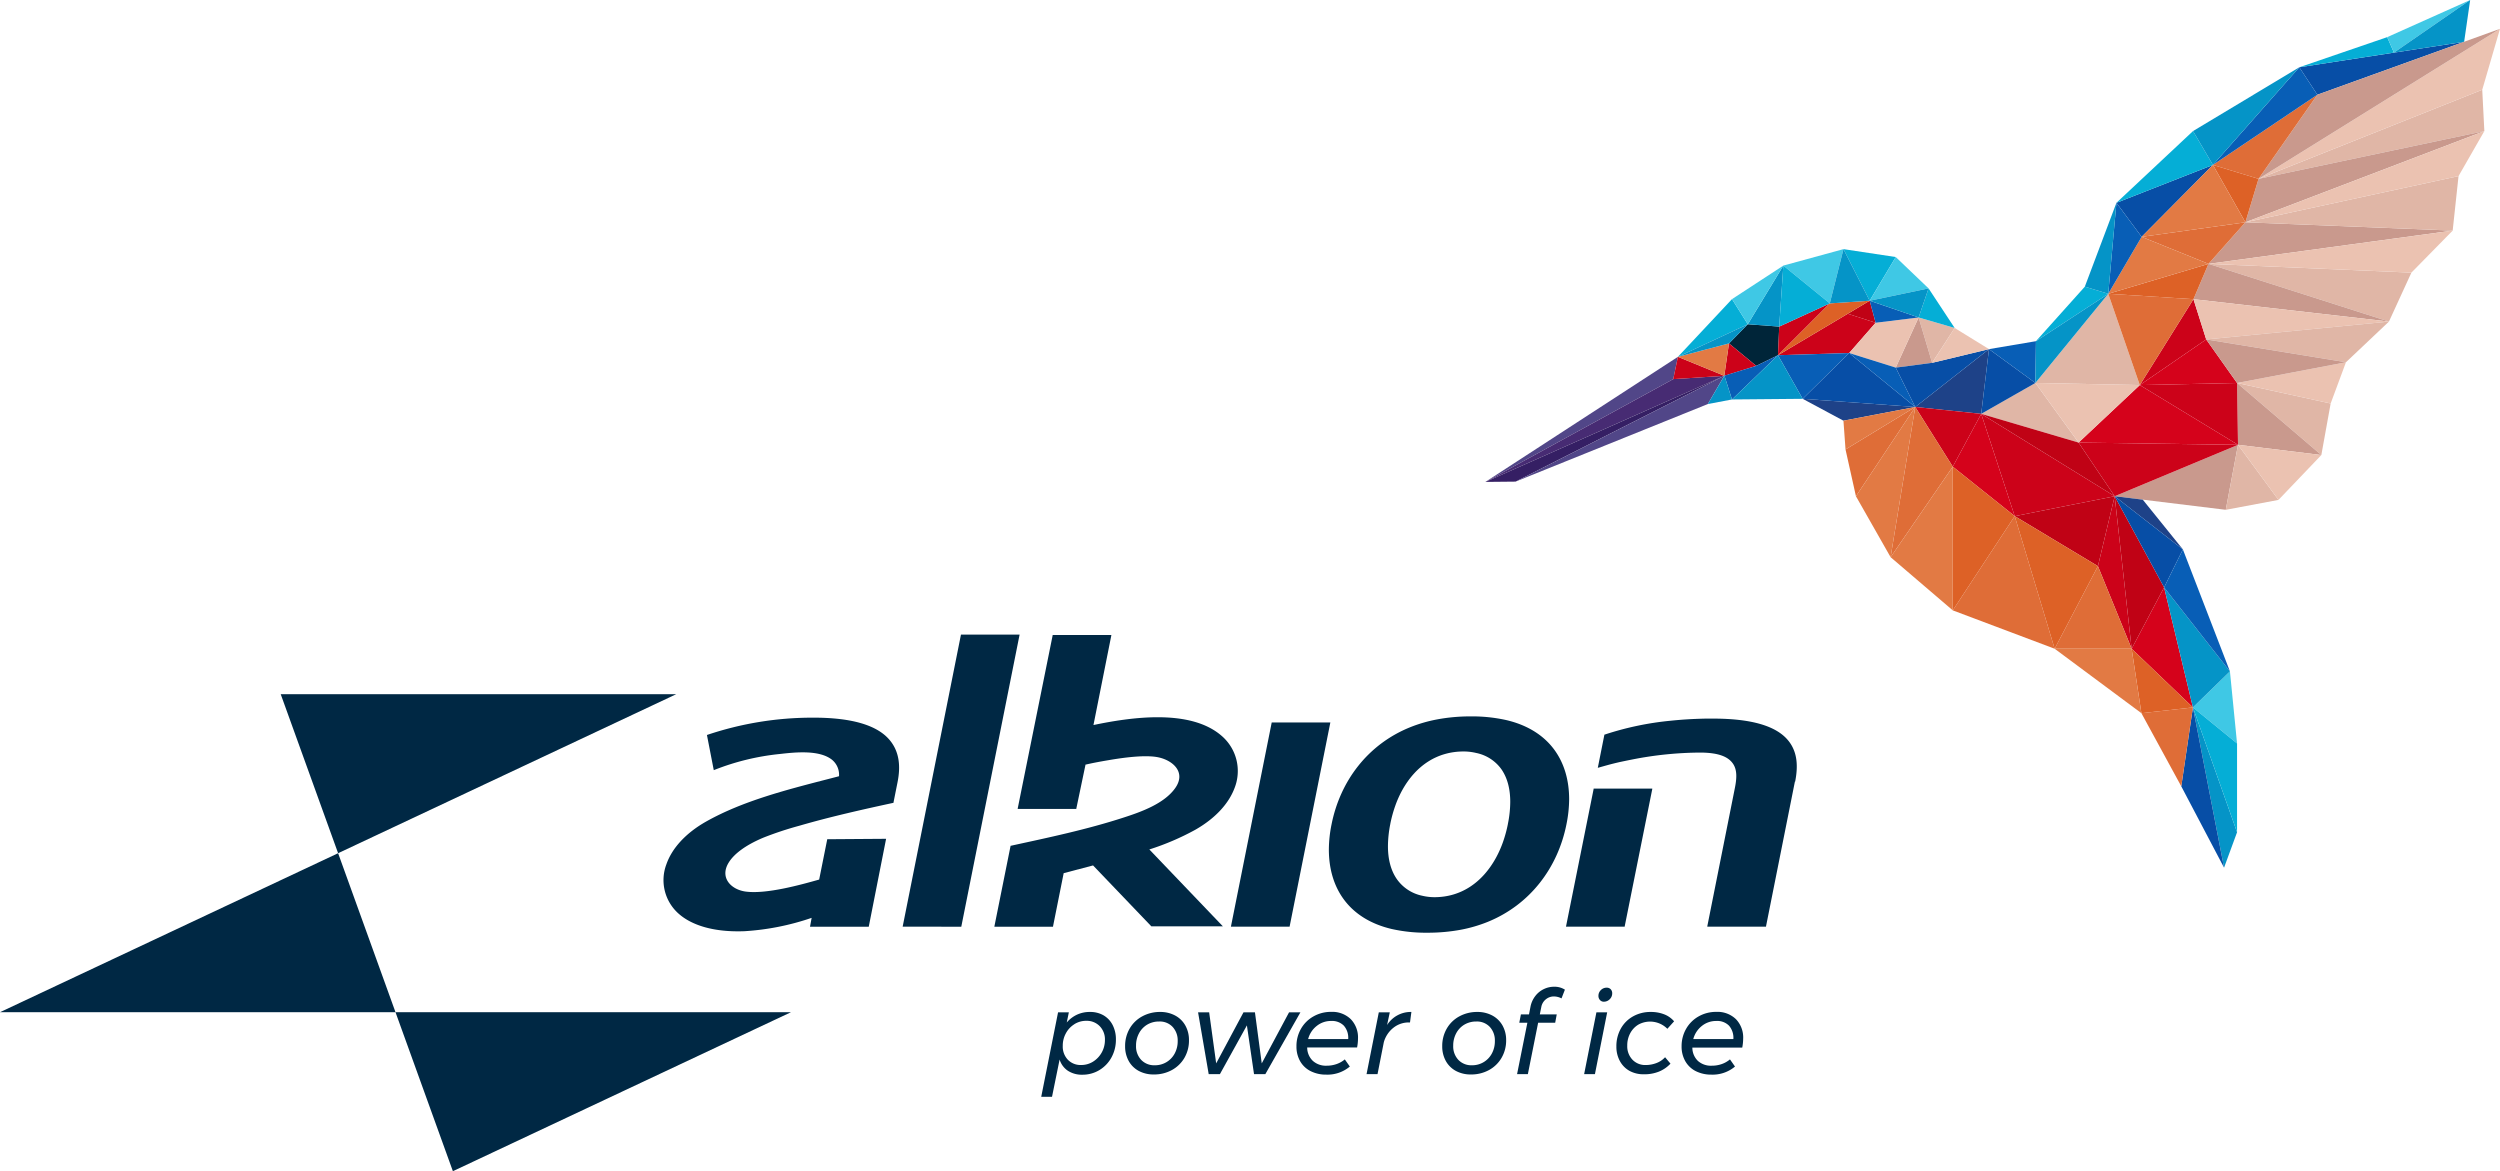 <svg xmlns="http://www.w3.org/2000/svg" viewBox="0 0 926.62 434.1"><polygon points="293.18 375.17 167.86 434.1 146.59 375.17 293.18 375.17" style="fill:#002844;fill-rule:evenodd"/><polygon points="0 375.17 125.32 316.24 146.59 375.17 0 375.17" style="fill:#002844;fill-rule:evenodd"/><path d="M426,314.85l27.09,28.32.17.17H426.74l-.13-.14-21.47-22.43-10.89,2.87-3.94,19.69,0,.16-21.73,0,0-.16,6-29.86v0l.14,0c14-3.05,28.08-6,41.76-10.45,6.51-2.1,15.05-5.15,19.12-10.93s-.75-10.12-6-11.33c-4.27-1-11.69-.22-18.75,1-2.86.48-5.71,1-8.54,1.66l0,.15-3.37,16.1,0,.16-21.73,0,0-.16,12.95-64.16,0-.16h21.75l0,.17-6.62,33.21c13.53-2.82,36.11-6.29,47.8,4.27A17.17,17.17,0,0,1,457.62,292c-2.07,5.59-6.85,11.13-14.51,15.51A95.37,95.37,0,0,1,426,314.85" style="fill:#002844"/><path d="M665.28,289.68l-10.7,53.62,0,.16H632.81l0-.16L643,292.21c.71-3.52,1-6.82-.76-9.27s-5.17-3.93-11.8-4A132.77,132.77,0,0,0,605,281.5c-1.68.33-3.31.67-4.86,1h0c-1.54.36-3,.72-4.41,1.11l-.51.14-3,.84.18-.9,2.27-11.4v0l.05,0a112,112,0,0,1,24.46-5.15c2-.21,4.13-.39,6.24-.52s4.4-.22,6.71-.27l2.24,0c15.6-.08,23.91,3.07,28,7.62s4.06,10.31,3,15.74M580.46,343.3l10.21-50.84,0-.16,21.74,0,0,.16L602.2,343.3l0,.16H580.43ZM527.13,332a19.69,19.69,0,0,0,4.54.54c9.82,0,17.73-5.38,22.79-14.57a39.89,39.89,0,0,0,2.61-5.85,48.73,48.73,0,0,0,1.82-6.66v-.05a42,42,0,0,0,.88-8.21c0-4.86-1.09-8.89-3.22-12a15.21,15.21,0,0,0-9.38-6.11,20.08,20.08,0,0,0-4.67-.56c-9.84,0-17.72,5.25-22.77,14.36a38.88,38.88,0,0,0-2.59,5.81,48.3,48.3,0,0,0-1.82,6.63v.05a42.91,42.91,0,0,0-.88,8.26c0,4.91,1.1,9,3.24,12.12A15.26,15.26,0,0,0,527.13,332ZM545,265.53h.06a57.91,57.91,0,0,1,13.25,1.37c7.87,1.85,13.71,5.6,17.56,10.68s5.73,11.48,5.73,18.67a47.79,47.79,0,0,1-1,9.29c-3.19,16-13.38,29.72-29.17,36.15a53,53,0,0,1-10,2.92,67.24,67.24,0,0,1-12.31,1.1h-.06a58,58,0,0,1-13.19-1.37c-7.89-1.85-13.74-5.62-17.6-10.73s-5.73-11.53-5.73-18.75a47.32,47.32,0,0,1,1-9.32c3.19-16,13.38-29.64,29.16-36a53.09,53.09,0,0,1,10-2.9A66.33,66.33,0,0,1,545,265.53Z" style="fill:#002844"/><path d="M328.43,310.9,322,343.49H300.23l.6-3.29a94.12,94.12,0,0,1-24.9,4.95c-11.37.43-19.5-2.19-24.32-6.43A16.59,16.59,0,0,1,247,320.34c2-5.74,6.93-11.46,14.88-15.92l0,0c13.42-7.51,29.22-11.58,45.25-15.71l3.85-1a7.19,7.19,0,0,0-2.78-6.25c-4.75-3.56-13.47-2.64-19.1-2a90.43,90.43,0,0,0-24.54,6l-.22-1.13-2.32-11.93v0l.07,0a122.26,122.26,0,0,1,38.92-6.4c15.6-.08,24.1,3.18,28.34,7.84s4.42,10.53,3.34,16l-1.55,7.76v0l-.15,0c-11.61,2.51-23.32,5.15-34.73,8.46A125.71,125.71,0,0,0,283,310.45c-6.87,2.88-10.93,6.12-12.84,9.15-3.57,5.66.78,10.1,6.14,10.85,7.68,1.07,20.54-2.52,27.32-4.44l3-14.95Z" style="fill:#002844"/><polygon points="377.91 235.21 377.88 235.38 356.33 343.33 356.3 343.49 334.57 343.46 356.15 235.37 356.18 235.21 377.91 235.21" style="fill:#002844"/><polygon points="493.1 267.77 493.06 267.94 478.02 343.3 477.99 343.46 456.24 343.46 456.27 343.3 471.33 267.93 471.36 267.77 493.1 267.77" style="fill:#002844"/><path d="M409,376.32a8.78,8.78,0,0,1,3.4,3.61,11.48,11.48,0,0,1,1.21,5.37,13.63,13.63,0,0,1-1.62,6.59,12.32,12.32,0,0,1-4.48,4.72,12,12,0,0,1-6.32,1.73,9.42,9.42,0,0,1-5.39-1.47,7.73,7.73,0,0,1-3.06-4.16l-2.81,13.81h-4l6.24-31.31h4l-.78,3.77a11.37,11.37,0,0,1,3.81-2.9,11.12,11.12,0,0,1,4.77-1A9.83,9.83,0,0,1,409,376.32Zm-10.76,3.29a8.89,8.89,0,0,0-3.16,3.36,9.49,9.49,0,0,0-1.17,4.67,7.06,7.06,0,0,0,1.89,5.15,6.51,6.51,0,0,0,4.91,1.95,8.18,8.18,0,0,0,4.44-1.25,9.41,9.41,0,0,0,4.39-8,7,7,0,0,0-1.92-5.13,6.69,6.69,0,0,0-5-2A8.18,8.18,0,0,0,398.21,379.61Z" style="fill:#002844"/><path d="M435.58,376.41a9.39,9.39,0,0,1,3.77,3.7,10.88,10.88,0,0,1,1.34,5.41A12.71,12.71,0,0,1,439,392.1a12.06,12.06,0,0,1-4.68,4.53,13.63,13.63,0,0,1-6.64,1.62,11.46,11.46,0,0,1-5.61-1.32,9.29,9.29,0,0,1-3.73-3.7,11.09,11.09,0,0,1-1.32-5.46,12.85,12.85,0,0,1,1.69-6.54,11.91,11.91,0,0,1,4.66-4.52,13.61,13.61,0,0,1,6.64-1.63A11.52,11.52,0,0,1,435.58,376.41Zm-10.31,3.33a8.22,8.22,0,0,0-3.07,3.2,9.59,9.59,0,0,0-1.13,4.66,7.28,7.28,0,0,0,1.91,5.24,6.61,6.61,0,0,0,5,2,8.23,8.23,0,0,0,7.41-4.35,9.53,9.53,0,0,0,1.12-4.66,7.34,7.34,0,0,0-1.88-5.21,6.5,6.5,0,0,0-5-2A8.52,8.52,0,0,0,425.27,379.74Z" style="fill:#002844"/><path d="M482,375.21l-13,22.91h-4.2l-2.64-18.06-10,18.06H448l-3.94-22.91h4.11l2.6,18.93,10.13-18.93h4.24l2.52,18.93,10.13-18.93Z" style="fill:#002844"/><path d="M500.68,377.77a9.75,9.75,0,0,1,2.66,7.19,17.76,17.76,0,0,1-.34,3.29H484.51a6.85,6.85,0,0,0,2.06,4.93,7.19,7.19,0,0,0,5.17,1.82,11.07,11.07,0,0,0,3.64-.6,9.67,9.67,0,0,0,3.07-1.74l1.86,2.65a12.83,12.83,0,0,1-8.7,3,12.6,12.6,0,0,1-5.84-1.3,9.26,9.26,0,0,1-3.88-3.68,10.86,10.86,0,0,1-1.36-5.5,12.85,12.85,0,0,1,1.68-6.52,12.18,12.18,0,0,1,4.64-4.59,13,13,0,0,1,6.54-1.67A9.81,9.81,0,0,1,500.68,377.77Zm-2.58,2.4a6.12,6.12,0,0,0-4.71-1.75,8.37,8.37,0,0,0-5.37,1.86,9.07,9.07,0,0,0-3.16,4.85h14.85A6.81,6.81,0,0,0,498.1,380.17Z" style="fill:#002844"/><path d="M523.13,375.08l-.52,3.9a9.07,9.07,0,0,0-6.08,1.91,10.36,10.36,0,0,0-3.62,5.41l-2.33,11.82h-4.07l4.54-22.91h4.07l-1,4.72A10.35,10.35,0,0,1,523.13,375.08Z" style="fill:#002844"/><path d="M553.14,376.41a9.45,9.45,0,0,1,3.77,3.7,10.88,10.88,0,0,1,1.34,5.41,12.71,12.71,0,0,1-1.71,6.58,12.06,12.06,0,0,1-4.68,4.53,13.64,13.64,0,0,1-6.65,1.62,11.45,11.45,0,0,1-5.6-1.32,9.29,9.29,0,0,1-3.73-3.7,11.09,11.09,0,0,1-1.32-5.46,12.85,12.85,0,0,1,1.69-6.54,11.91,11.91,0,0,1,4.66-4.52,13.61,13.61,0,0,1,6.64-1.63A11.52,11.52,0,0,1,553.14,376.41Zm-10.31,3.33a8.15,8.15,0,0,0-3.07,3.2,9.59,9.59,0,0,0-1.13,4.66,7.28,7.28,0,0,0,1.91,5.24,6.61,6.61,0,0,0,5,2,8.23,8.23,0,0,0,7.41-4.35,9.53,9.53,0,0,0,1.12-4.66,7.34,7.34,0,0,0-1.88-5.21,6.52,6.52,0,0,0-5-2A8.52,8.52,0,0,0,542.83,379.74Z" style="fill:#002844"/><path d="M573,370.37a4.74,4.74,0,0,0-1.71,2.81l-.56,2.81H577l-.57,3.08h-6.32l-3.81,19.05h-4l3.82-19.05h-3l.6-3.08h3l.52-2.68a9.46,9.46,0,0,1,1.85-4.18,8.6,8.6,0,0,1,3.18-2.55,8.74,8.74,0,0,1,3.76-.85,7.19,7.19,0,0,1,4,1.09l-1.26,3.24a5.37,5.37,0,0,0-1.38-.54,5.93,5.93,0,0,0-1.43-.19A4.64,4.64,0,0,0,573,370.37Z" style="fill:#002844"/><path d="M595.7,375.21l-4.54,22.91h-4l4.55-22.91Zm1.3-8.55a2.12,2.12,0,0,1,.56,1.54,2.94,2.94,0,0,1-.93,2.17,3,3,0,0,1-2.14.91,1.86,1.86,0,0,1-1.47-.63,2.2,2.2,0,0,1-.56-1.54,2.89,2.89,0,0,1,.9-2.14,2.93,2.93,0,0,1,2.13-.89A2,2,0,0,1,597,366.66Z" style="fill:#002844"/><path d="M604,396.93a9.13,9.13,0,0,1-3.61-3.68,11,11,0,0,1-1.28-5.39,13.27,13.27,0,0,1,1.64-6.6,11.71,11.71,0,0,1,4.55-4.55,13.1,13.1,0,0,1,6.5-1.63,13.52,13.52,0,0,1,5.06.89,9.19,9.19,0,0,1,3.64,2.58L618,381.32a9,9,0,0,0-10.76-1.54,8.24,8.24,0,0,0-3,3.19,9.39,9.39,0,0,0-1.1,4.59,7.2,7.2,0,0,0,1.9,5.19,6.52,6.52,0,0,0,4.94,2A11.19,11.19,0,0,0,614,394a8.25,8.25,0,0,0,3.16-2.14l2,2.38a12,12,0,0,1-4.26,2.94,14.4,14.4,0,0,1-5.57,1A10.81,10.81,0,0,1,604,396.93Z" style="fill:#002844"/><path d="M643.44,377.77A9.79,9.79,0,0,1,646.1,385a17.76,17.76,0,0,1-.34,3.29H627.27a6.85,6.85,0,0,0,2.05,4.93A7.21,7.21,0,0,0,634.5,395a11.07,11.07,0,0,0,3.64-.6,9.78,9.78,0,0,0,3.07-1.74l1.86,2.65a12.84,12.84,0,0,1-8.7,3,12.67,12.67,0,0,1-5.85-1.3,9.29,9.29,0,0,1-3.87-3.68,10.87,10.87,0,0,1-1.37-5.5,12.85,12.85,0,0,1,1.69-6.52,12.22,12.22,0,0,1,4.63-4.59,13.1,13.1,0,0,1,6.54-1.67A9.83,9.83,0,0,1,643.44,377.77Zm-2.58,2.4a6.14,6.14,0,0,0-4.72-1.75,8.39,8.39,0,0,0-5.37,1.86,9.19,9.19,0,0,0-3.16,4.85h14.86A6.86,6.86,0,0,0,640.86,380.17Z" style="fill:#002844"/><polygon points="250.63 257.31 125.32 316.24 104.05 257.31 250.63 257.31" style="fill:#002844;fill-rule:evenodd"/><polygon points="621.91 132.26 620.19 140.51 550.56 178.62 621.91 132.26" style="fill:#514688"/><polygon points="550.56 178.62 620.19 140.51 639.1 139.29 550.56 178.62" style="fill:#472b73"/><polygon points="550.56 178.62 561.73 178.51 639.1 139.29 550.56 178.62" style="fill:#351f64"/><polygon points="639.1 139.29 633 149.76 561.73 178.51 639.1 139.29" style="fill:#514688"/><polygon points="639.1 139.29 621.91 132.26 620.19 140.51 639.1 139.29" style="fill:#cc0219"/><polygon points="647.82 120.18 659.46 121.05 659 131.66 650.93 135.61 640.84 127.29 647.82 120.18" style="fill:#002539"/><polygon points="650.93 135.61 639.1 139.29 640.84 127.29 650.93 135.61" style="fill:#cc0219"/><polygon points="659 131.66 678.21 112.45 659.46 121.05 659 131.66" style="fill:#cc0219"/><polygon points="659 131.66 685.39 130.85 695.2 119.63 684.86 116.29 659 131.66" style="fill:#cc0219"/><polygon points="716.14 134.48 711.13 117.67 724.49 121.56 716.14 134.48" style="fill:#e0b6a6"/><polygon points="711.13 117.67 702.65 136.26 716.14 134.48 711.13 117.67" style="fill:#c9998d"/><polygon points="837.12 66.29 920.82 48.58 920.04 33.27 837.12 66.29" style="fill:#e0b6a6"/><polygon points="832.25 82.39 920.82 48.58 837.12 66.29 832.25 82.39" style="fill:#c9998d"/><polygon points="734.33 153.39 754.41 141.95 770.42 164.04 734.33 153.39" style="fill:#e0b6a6"/><polygon points="802.12 217.72 812.8 262.2 790.09 240.45 802.12 217.72" style="fill:#d5021b"/><polygon points="812.8 262.2 829.16 308.48 824.34 321.6 812.8 262.2" style="fill:#0594c7"/><polygon points="812.8 262.2 826.52 248.84 829.16 275.56 812.8 262.2" style="fill:#3fc8e5"/><polygon points="783.8 183.93 824.97 188.96 829.51 164.87 783.8 183.93" style="fill:#c9998d"/><polygon points="770.42 164.04 829.51 164.87 783.8 183.93 770.42 164.04" style="fill:#cc0219"/><polygon points="824.97 188.96 844.51 185.29 829.51 164.87 824.97 188.96" style="fill:#e0b6a6"/><polygon points="832.25 82.39 909.08 85.47 818.57 97.8 832.25 82.39" style="fill:#c9998d"/><polygon points="909.08 85.47 911.25 65.27 832.25 82.39 909.08 85.47" style="fill:#e0b6a6"/><polygon points="818.57 97.8 885.46 119.19 893.78 101.05 818.57 97.8" style="fill:#e0b6a6"/><polygon points="813 110.89 885.46 119.19 818.57 97.8 813 110.89" style="fill:#c9998d"/><polygon points="829.15 141.95 863.85 149.56 860.4 168.66 829.15 141.95" style="fill:#e0b6a6"/><polygon points="829.15 141.95 829.51 164.87 860.4 168.66 829.15 141.95" style="fill:#c9998d"/><polygon points="754.41 141.95 781.42 108.89 793.11 142.73 754.41 141.95" style="fill:#e0b6a6"/><polygon points="770.42 164.04 829.51 164.87 793.11 142.73 770.42 164.04" style="fill:#d5021b"/><polygon points="793.11 142.73 817.72 125.81 813 110.89 793.11 142.73" style="fill:#cc0219"/><polygon points="829.15 141.95 829.51 164.87 793.11 142.73 829.15 141.95" style="fill:#cc0219"/><polygon points="817.72 125.81 793.11 142.73 829.15 141.95 817.72 125.81" style="fill:#d5021b"/><polygon points="746.75 191.3 783.8 183.93 734.33 153.39 746.75 191.3" style="fill:#cc0219"/><polygon points="790.09 240.45 777.59 209.84 783.8 183.93 790.09 240.45" style="fill:#cc0219"/><polygon points="734.33 153.39 723.79 172.97 746.75 191.3 734.33 153.39" style="fill:#d5021b"/><polygon points="668.16 147.82 683.27 155.93 709.88 150.85 668.16 147.82" style="fill:#1e4288"/><polygon points="783.8 183.93 794.21 185.2 809.08 203.63 783.8 183.93" style="fill:#1e4288"/><polygon points="737.21 129.4 734.33 153.39 709.88 150.85 737.21 129.4" style="fill:#1e4288"/><polygon points="734.33 153.39 709.88 150.85 723.79 172.97 734.33 153.39" style="fill:#cc0219"/><polygon points="829.16 308.48 829.16 275.56 812.8 262.2 829.16 308.48" style="fill:#05aed6"/><polygon points="812.8 262.2 826.52 248.84 802.12 217.72 812.8 262.2" style="fill:#0594c7"/><polygon points="692.99 111.46 684.86 116.29 695.2 119.63 692.99 111.46" style="fill:#c00215"/><polygon points="734.33 153.39 783.8 183.93 770.42 164.04 734.33 153.39" style="fill:#c00215"/><polygon points="783.8 183.93 777.59 209.84 746.75 191.3 783.8 183.93" style="fill:#c00215"/><polygon points="783.8 183.93 802.12 217.72 790.09 240.45 783.8 183.93" style="fill:#c00215"/><polygon points="685.39 130.85 709.88 150.85 668.16 147.82 685.39 130.85" style="fill:#074ea6"/><polygon points="737.21 129.4 709.88 150.85 702.65 136.26 716.14 134.48 737.21 129.4" style="fill:#074ea6"/><polygon points="784.45 75.17 820.22 61.13 793.79 87.78 784.45 75.17" style="fill:#074ea6"/><polygon points="824.34 321.6 808.49 291.46 812.8 262.2 824.34 321.6" style="fill:#074ea6"/><polygon points="734.33 153.39 737.21 129.4 754.41 141.95 734.33 153.39" style="fill:#074ea6"/><polygon points="783.8 183.93 802.12 217.72 809.08 203.63 783.8 183.93" style="fill:#074ea6"/><polygon points="858.92 35.11 913.33 15.48 852.24 24.93 858.92 35.11" style="fill:#074ea6"/><polygon points="724.49 121.56 737.21 129.4 716.14 134.48 724.49 121.56" style="fill:#ebc2b1"/><polygon points="685.39 130.85 702.65 136.26 711.13 117.67 695.2 119.63 685.39 130.85" style="fill:#ebc2b1"/><polygon points="832.25 82.39 920.82 48.58 911.25 65.27 832.25 82.39" style="fill:#ebc2b1"/><polygon points="818.57 97.8 893.78 101.05 909.08 85.47 818.57 97.8" style="fill:#ebc2b1"/><polygon points="817.72 125.81 885.46 119.19 813 110.89 817.72 125.81" style="fill:#ebc2b1"/><polygon points="829.15 141.95 869.52 134.27 863.85 149.56 829.15 141.95" style="fill:#ebc2b1"/><polygon points="844.51 185.29 860.4 168.66 829.51 164.87 844.51 185.29" style="fill:#ebc2b1"/><polygon points="770.42 164.04 793.11 142.73 754.41 141.95 770.42 164.04" style="fill:#ebc2b1"/><polygon points="837.12 66.29 926.62 10.68 920.04 33.27 837.12 66.29" style="fill:#ebc2b1"/><polygon points="858.92 35.11 837.12 66.29 926.62 10.68 858.92 35.11" style="fill:#c9998d"/><polygon points="621.91 132.26 639.1 139.29 640.84 127.29 621.91 132.26" style="fill:#e27a44"/><polygon points="793.11 142.73 813 110.89 781.42 108.89 793.11 142.73" style="fill:#df6d37"/><polygon points="700.75 206.52 723.79 172.97 709.88 150.85 700.75 206.52" style="fill:#df6d37"/><polygon points="723.79 226.23 761.55 240.45 746.75 191.3 723.79 226.23" style="fill:#df6d37"/><polygon points="777.59 209.84 761.55 240.45 790.09 240.45 777.59 209.84" style="fill:#df6d37"/><polygon points="684.04 166.59 687.9 183.93 709.88 150.85 684.04 166.59" style="fill:#df6d37"/><polygon points="808.49 291.46 793.71 264.34 812.8 262.2 808.49 291.46" style="fill:#df6d37"/><polygon points="820.22 61.13 837.12 66.29 858.92 35.11 820.22 61.13" style="fill:#df6d37"/><polygon points="793.79 87.78 832.25 82.39 818.57 97.8 793.79 87.78" style="fill:#df6d37"/><polygon points="659 131.66 692.99 111.46 678.21 112.45 659 131.66" style="fill:#dd6126"/><polygon points="781.42 108.89 818.57 97.8 813 110.89 781.42 108.89" style="fill:#dd6126"/><polygon points="777.59 209.84 761.55 240.45 746.75 191.3 777.59 209.84" style="fill:#dd6126"/><polygon points="723.79 172.97 723.79 226.23 746.75 191.3 723.79 172.97" style="fill:#dd6126"/><polygon points="790.09 240.45 793.71 264.34 812.8 262.2 790.09 240.45" style="fill:#dd6126"/><polygon points="820.22 61.13 832.25 82.39 837.12 66.29 820.22 61.13" style="fill:#dd6126"/><polygon points="781.42 108.89 818.57 97.8 793.79 87.78 781.42 108.89" style="fill:#e27a44"/><polygon points="832.25 82.39 820.22 61.13 793.79 87.78 832.25 82.39" style="fill:#e27a44"/><polygon points="700.75 206.52 723.79 226.23 723.79 172.97 700.75 206.52" style="fill:#e27a44"/><polygon points="687.9 183.93 700.75 206.52 709.88 150.85 687.9 183.93" style="fill:#e27a44"/><polygon points="761.55 240.45 793.71 264.34 790.09 240.45 761.55 240.45" style="fill:#e27a44"/><polygon points="683.27 155.93 684.04 166.59 709.88 150.85 683.27 155.93" style="fill:#e27a44"/><polygon points="817.72 125.81 869.52 134.27 885.46 119.19 817.72 125.81" style="fill:#e0b6a6"/><polygon points="817.72 125.81 829.15 141.95 869.52 134.27 817.72 125.81" style="fill:#c9998d"/><polygon points="621.91 132.26 641.96 110.87 647.82 120.18 621.91 132.26" style="fill:#05aed6"/><polygon points="647.82 120.18 660.99 98.44 659.46 121.05 647.82 120.18" style="fill:#0594c7"/><polygon points="714.82 106.89 724.49 121.56 711.13 117.67 714.82 106.89" style="fill:#05aed6"/><polygon points="683.28 92.34 702.65 95.27 692.99 111.46 683.28 92.34" style="fill:#05aed6"/><polygon points="754.62 126.46 772.73 106.26 781.42 108.89 754.62 126.46" style="fill:#05aed6"/><polygon points="852.24 24.93 884.8 13.77 887.31 19.5 852.24 24.93" style="fill:#05aed6"/><polygon points="784.45 75.17 812.84 48.58 820.22 61.13 784.45 75.17" style="fill:#05aed6"/><polygon points="641.96 148.06 659 131.66 650.93 135.61 639.15 139.23 641.96 148.06" style="fill:#085eb6"/><polygon points="685.39 130.85 668.16 147.82 659 131.66 685.39 130.85" style="fill:#085eb6"/><polygon points="702.65 136.26 685.39 130.85 709.88 150.85 702.65 136.26" style="fill:#085eb6"/><polygon points="754.62 126.46 754.41 141.95 737.21 129.4 754.62 126.46" style="fill:#085eb6"/><polygon points="793.79 87.78 781.42 108.89 784.45 75.17 793.79 87.78" style="fill:#085eb6"/><polygon points="809.08 203.63 802.12 217.72 826.52 248.84 809.08 203.63" style="fill:#085eb6"/><polygon points="692.99 111.46 695.2 119.63 711.13 117.67 692.99 111.46" style="fill:#085eb6"/><polygon points="858.92 35.11 820.22 61.13 852.24 24.93 858.92 35.11" style="fill:#085eb6"/><polygon points="647.82 120.18 660.99 98.44 641.96 110.87 647.82 120.18" style="fill:#3fc8e5"/><polygon points="683.28 92.34 660.99 98.44 678.21 112.45 683.28 92.34" style="fill:#3fc8e5"/><polygon points="702.65 95.27 714.82 106.89 692.99 111.46 702.65 95.27" style="fill:#3fc8e5"/><polygon points="884.8 13.77 915.56 0 887.31 19.5 884.8 13.77" style="fill:#3fc8e5"/><polygon points="621.91 132.26 647.82 120.18 640.84 127.29 621.91 132.26" style="fill:#0594c7"/><polygon points="659.46 121.05 678.21 112.45 660.99 98.44 659.46 121.05" style="fill:#05aed6"/><polygon points="633 149.76 641.96 148.06 639.15 139.23 633 149.76" style="fill:#0594c7"/><polygon points="711.13 117.67 714.82 106.89 692.99 111.46 711.13 117.67" style="fill:#0594c7"/><polygon points="641.96 148.06 668.16 147.82 659 131.66 641.96 148.06" style="fill:#0594c7"/><polygon points="754.62 126.46 781.42 108.89 754.41 141.95 754.62 126.46" style="fill:#0594c7"/><polygon points="683.28 92.34 692.99 111.46 678.21 112.45 683.28 92.34" style="fill:#0594c7"/><polygon points="784.45 75.17 772.73 106.26 781.42 108.89 784.45 75.17" style="fill:#0594c7"/><polygon points="820.22 61.13 852.24 24.93 812.84 48.58 820.22 61.13" style="fill:#0594c7"/><polygon points="915.56 0 913.33 15.48 887.31 19.5 915.56 0" style="fill:#0594c7"/></svg>